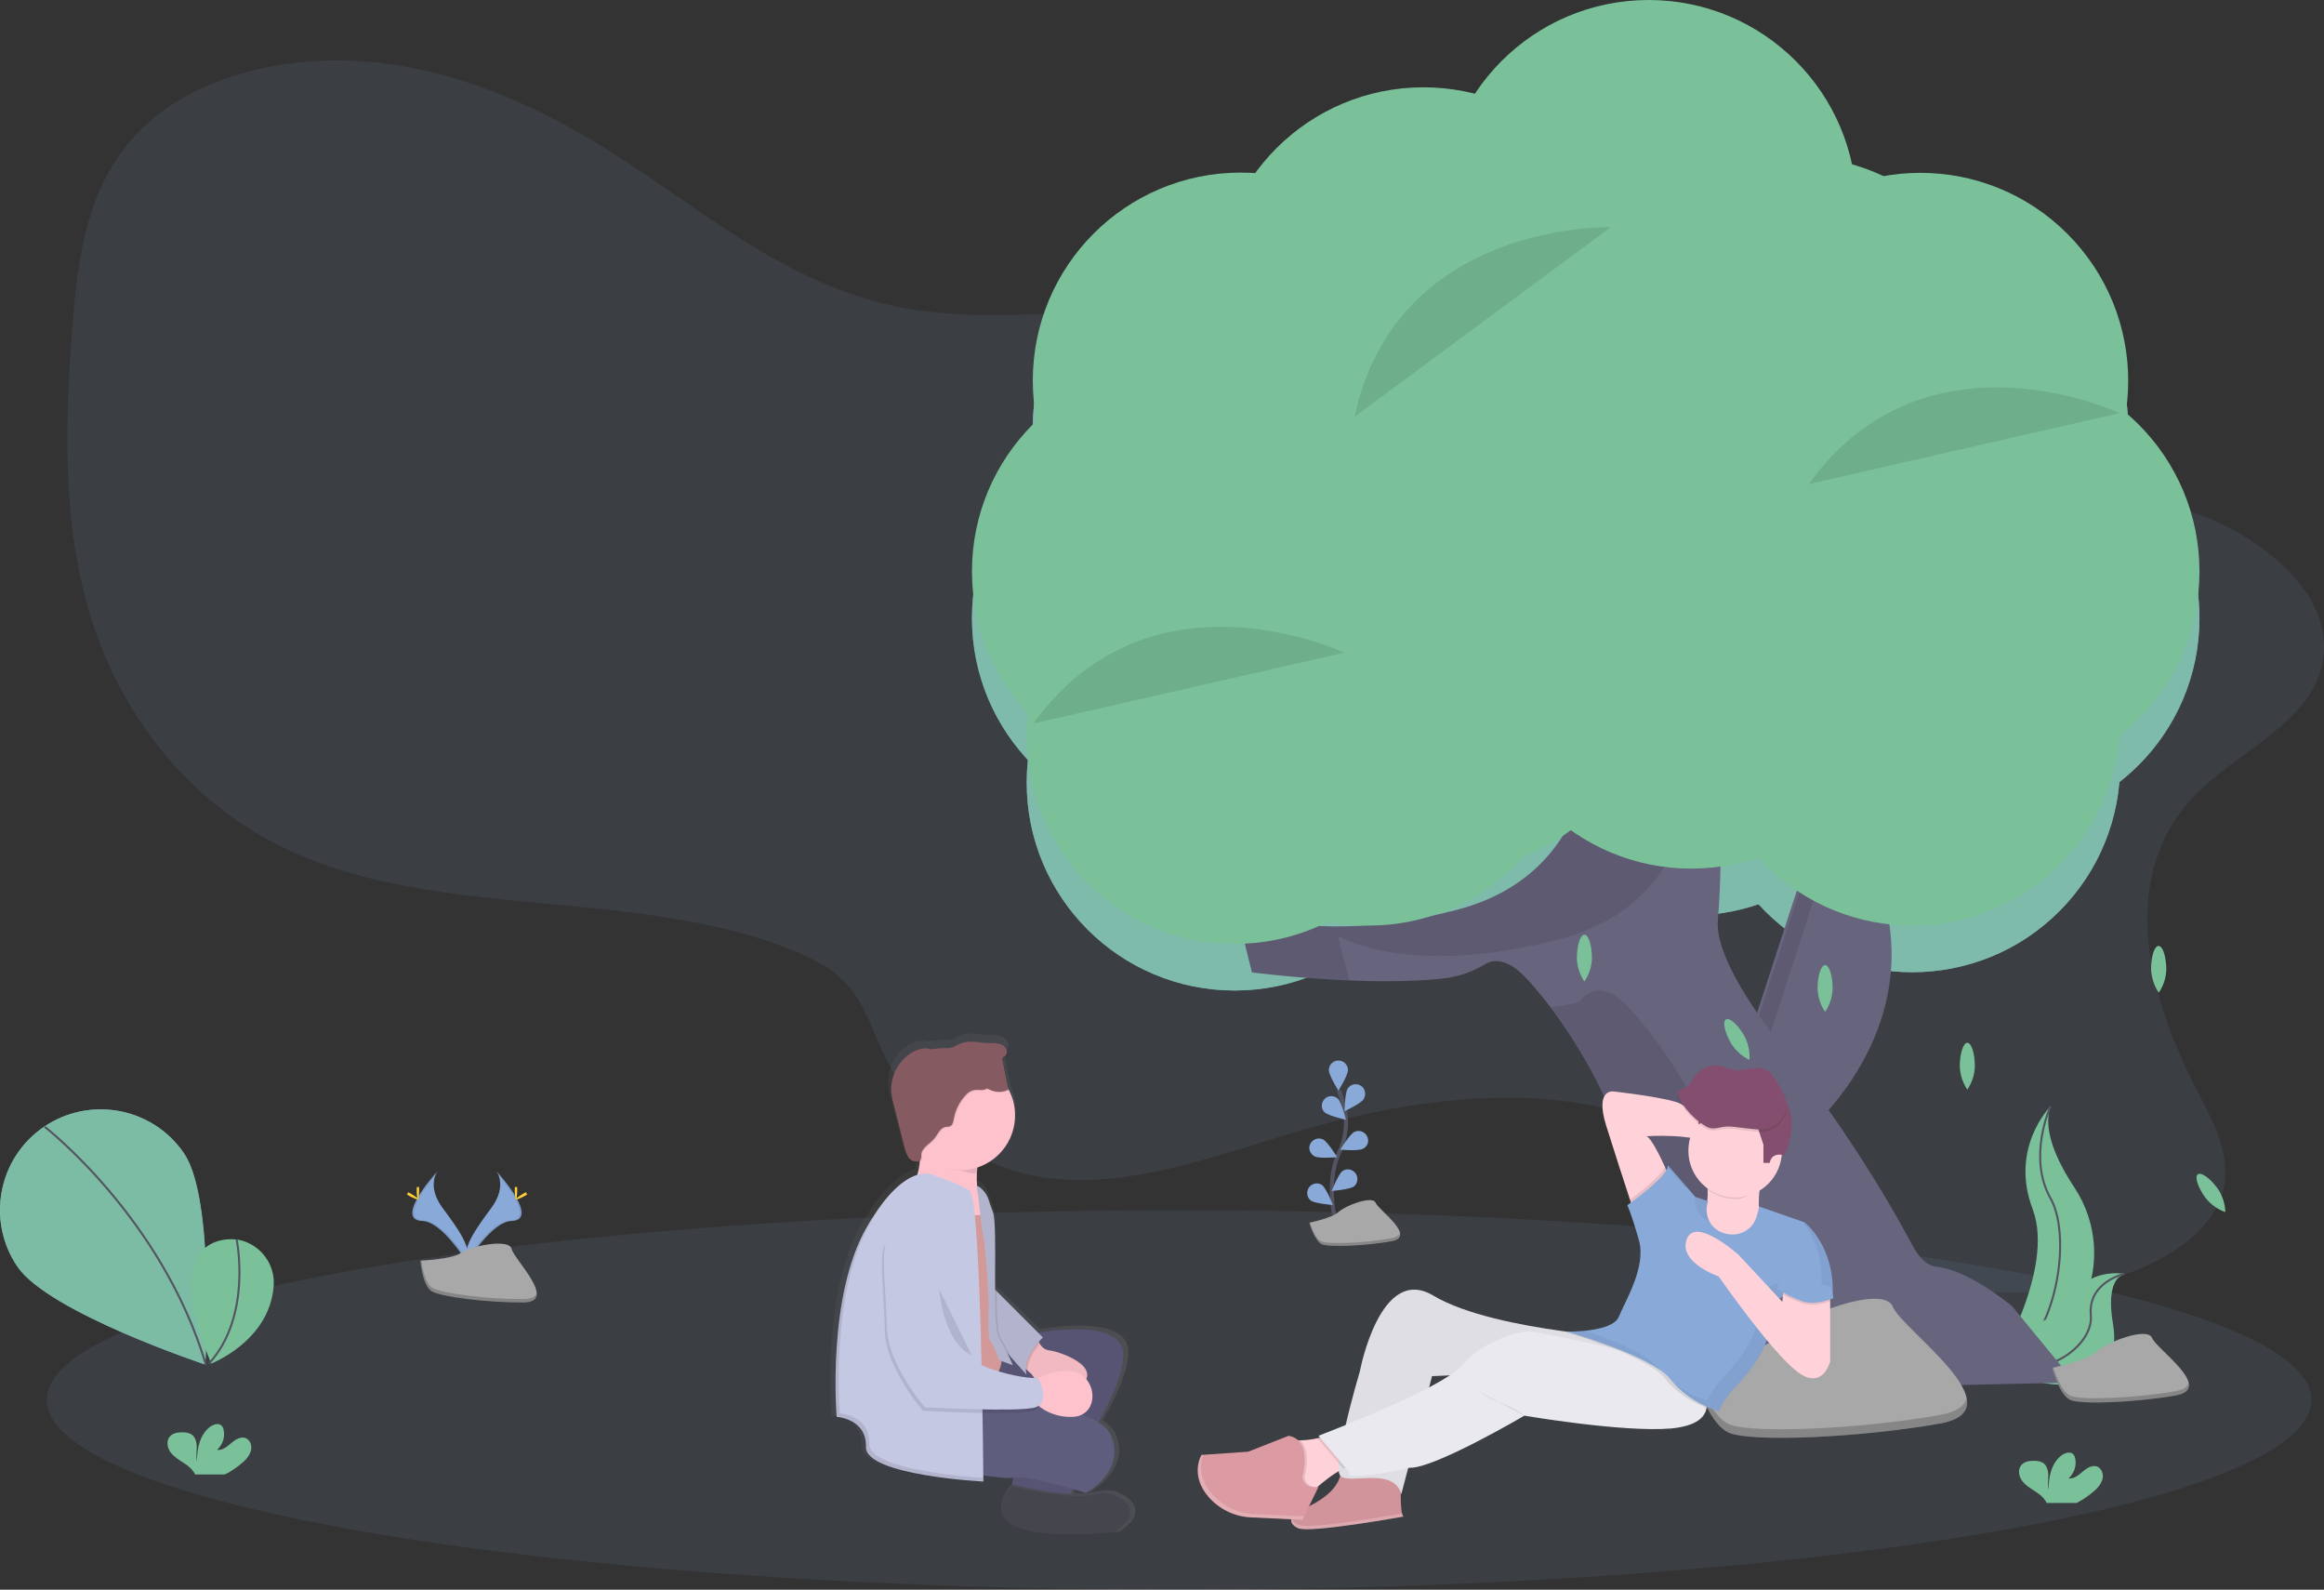 <?xml version="1.0" encoding="utf-8"?>
<!-- Generator: Adobe Illustrator 24.2.3, SVG Export Plug-In . SVG Version: 6.00 Build 0)  -->
<svg version="1.1" id="_x30_3e1230c-83b1-446f-8c84-17d4af0f793a"
	 xmlns="http://www.w3.org/2000/svg" xmlns:xlink="http://www.w3.org/1999/xlink" x="0px" y="0px" viewBox="0 0 1142.2 781.1"
	 style="enable-background:new 0 0 1142.2 781.1;" xml:space="preserve">
<rect x="0" y="0" width="1142.2" height="781.1" fill="#333333" stroke="none"/>
<style type="text/css">
	.st0{opacity:0.2;fill:#7AC19A;enable-background:new    ;}
	.st1{opacity:0.1;fill:#89A9D8;enable-background:new    ;}
	.st2{fill:#89A9D8;}
	.st3{opacity:0.76;}
	.st4{fill:#7AC19B;}
	.st5{fill:#67647E;}
	.st6{opacity:0.1;enable-background:new    ;}
	.st7{fill:#7AC19A;}
	.st8{fill:none;stroke:#535461;stroke-miterlimit:10;}
	.st9{fill:#7AC19A;stroke:#535461;stroke-miterlimit:10;}
	.st10{opacity:0.1;}
	.st11{fill:none;stroke:#535461;stroke-width:2;stroke-miterlimit:10;}
	.st12{fill:#A8A8A8;}
	.st13{opacity:0.2;enable-background:new    ;}
	.st14{opacity:0.83;fill:#7AC19A;enable-background:new    ;}
	.st15{fill:#FFD037;}
	.st16{fill:#DC9BA3;}
	.st17{opacity:5.000000e-02;enable-background:new    ;}
	.st18{fill:#FFD2D9;}
	.st19{fill:#E9E9EF;}
	.st20{fill:#844F6E;}
	.st21{opacity:5.000000e-02;}
	.st22{opacity:0.2;fill:#FFFFFF;enable-background:new    ;}
	.st23{opacity:5.000000e-02;fill:#00FF00;enable-background:new    ;}
	.st24{fill:url(#SVGID_1_);}
	.st25{fill:#5F5D7E;}
	.st26{fill:#FDC2CC;}
	.st27{fill:#C4C8E2;}
	.st28{fill:#D39999;}
	.st29{fill:#4C4C56;}
	.st30{fill:#865A61;}
</style>
<path class="st0" d="M1044.1,625.9c0,0-23.2-3.7-25.3,17.1s-44.6,23.7-44.6,23.7l0.8,0.5c35.1,23,68.6,14.7,63.6-15.9
	C1036.6,639.9,1036.8,628.5,1044.1,625.9z"/>
<path class="st1" d="M1141,327.8c-6.9,28.1-42.6,42.3-62.6,63.3c-37.7,39.6-23,97.4,0.9,143.7c8,15.5,17.1,31.9,13.7,48.5
	c-4.1,20.3-26.1,35.2-49.1,43.1c-42,14.3-92.3,10.9-130.9-8.9c-33.4-17.2-57.3-45-91.2-61.4c-56.8-27.4-129.1-17-190.7,1.8
	c-43.6,13.3-91.3,30.7-134.7,16.8c-30.5-9.8-51.6-33.7-63.1-59c-5.5-12.2-9.6-25.5-20.2-35.2c-6.3-5.8-14.5-9.9-22.9-13.3
	c-76.9-31.5-174-14.6-248.6-49.6c-50.4-23.6-82.7-68.1-97-114.5s-12.6-95.1-9-142.9c2.6-34,7.2-70.2,33.5-96.4
	c27.8-27.7,75.4-38,118.5-32.8S269.7,55,304.1,77.1c43,27.7,82.8,62.1,135.5,73.3c35.9,7.6,73.7,3.4,110.7,2
	c61.9-2.4,123.9,3,185.4,8.8c30,2.9,60.1,5.9,89.8,10.2c6.7,1,13.3,2,20,3.1c3.3,0.6,6.7,1.2,10,1.8c2.6,0.5,5.2,1,7.8,1.5
	c4.1,0.8,8.2,1.6,12.2,2.5c11.7,2.5,23.2,5.3,34.6,8.6c39.7,11.2,71.6,31.6,109.1,45.8c24.5,9.3,51.1,11.8,74.3,23.6
	C1122.1,272.8,1148.3,298.1,1141,327.8z"/>
<ellipse transform="matrix(0.707 -0.707 0.707 0.707 9.772 774.632)" class="st2" cx="940" cy="375.5" rx="102.2" ry="102.2"/>
<circle class="st2" cx="831.2" cy="347.6" r="102.2"/>
<circle class="st2" cx="711.5" cy="348.6" r="102.2"/>
<circle class="st2" cx="672.7" cy="375.5" r="102.2"/>
<circle class="st2" cx="606.8" cy="384.5" r="102.2"/>
<circle class="st2" cx="579.9" cy="303.7" r="102.2"/>
<circle class="st2" cx="609.8" cy="209.9" r="102.2"/>
<circle class="st2" cx="666.7" cy="209.9" r="102.2"/>
<circle class="st2" cx="699.6" cy="168.1" r="102.2"/>
<circle class="st2" cx="783.4" cy="213.9" r="102.2"/>
<circle class="st2" cx="978.8" cy="303.7" r="102.2"/>
<circle class="st2" cx="920" cy="252.8" r="102.2"/>
<circle class="st2" cx="882.1" cy="202" r="102.2"/>
<circle class="st2" cx="810.3" cy="125.2" r="102.2"/>
<ellipse transform="matrix(0.707 -0.707 0.707 0.707 128.017 728.959)" class="st2" cx="943.9" cy="209.9" rx="102.2" ry="102.2"/>
<g class="st3">
	<circle class="st4" cx="606.8" cy="384.5" r="102.2"/>
	
		<ellipse transform="matrix(0.707 -0.707 0.707 0.707 9.772 774.632)" class="st4" cx="940" cy="375.5" rx="102.2" ry="102.2"/>
	<circle class="st4" cx="831.2" cy="347.6" r="102.2"/>
	<circle class="st4" cx="711.5" cy="348.6" r="102.2"/>
	<circle class="st4" cx="672.7" cy="375.5" r="102.2"/>
	<circle class="st4" cx="579.9" cy="303.7" r="102.2"/>
	<circle class="st4" cx="609.8" cy="209.9" r="102.2"/>
	<circle class="st4" cx="666.7" cy="209.9" r="102.2"/>
	<circle class="st4" cx="699.6" cy="168.1" r="102.2"/>
	<circle class="st4" cx="783.4" cy="213.9" r="102.2"/>
	<circle class="st4" cx="978.8" cy="303.7" r="102.2"/>
	<circle class="st4" cx="920" cy="252.8" r="102.2"/>
	<circle class="st4" cx="882.1" cy="202" r="102.2"/>
	<circle class="st4" cx="810.3" cy="125.2" r="102.2"/>
	
		<ellipse transform="matrix(0.707 -0.707 0.707 0.707 128.017 728.959)" class="st4" cx="943.9" cy="209.9" rx="102.2" ry="102.2"/>
</g>
<path class="st5" d="M889.5,554.7c0,0,62.5-52.5,31.6-127.3l-30.9-11.6L856.6,519L889.5,554.7z"/>
<path class="st6" d="M892.8,412.2l7.4,2.8l-32.9,101.4l28.7,31.1c-2.4,2.4-3.9,3.6-3.9,3.6l-32.9-35.6L892.8,412.2z"/>
<ellipse class="st1" cx="579.5" cy="687.9" rx="556.5" ry="93.2"/>
<path class="st7" d="M1007.8,543.6c0,0-20.3,20.3-8.8,50.5c11.5,30.2-19.7,80.3-19.7,80.3l1-0.2c41.7-7.4,62.5-55.1,39.3-90.6
	C1010.9,570.5,1003.8,555.1,1007.8,543.6z"/>
<path class="st8" d="M1007.8,543.6c0,0-11.5,24.9,0,45.2s2,77.4-28.5,85.6"/>
<path class="st7" d="M1044.1,625.9c0,0-23.2-3.7-25.3,17.1s-44.6,23.7-44.6,23.7l0.8,0.5c35.1,23,68.6,14.7,63.6-15.9
	C1036.6,639.9,1036.8,628.5,1044.1,625.9z"/>
<path class="st9" d="M1044.1,625.9c0,0-18,4-16.5,20.3s-26.7,36-53.4,20.4"/>
<path class="st5" d="M607.2,445.3l8.1,32.5c0,0,57.4,7.5,95.6,2.8c6.8-1,13.3-3.3,19.1-6.9c3.2-1.9,8.3-2.7,15.3,2.5
	c11.9,9,70.5,81,61,155.7c-1.5,11.6-10.6,20.7-22.2,22.2l0,0c-11.7,1.6-22.9,5.8-32.7,12.4l-29,19.3l297.3-6.5L989,641.9
	c0,0-21.1-17.9-37.4-19.5c-4.7-0.5-8.7-4.8-11.8-10.7c-18.5-34.7-40.7-67.2-64.7-98.3c-17.5-22.7-32.2-46.5-30.8-61.5
	c3.2-35.8,0-94.2,0-94.2l-61.7-8.1c0,0,8.1,78-66.6,97.5C641.3,466.4,607.2,445.3,607.2,445.3z"/>
<g class="st10">
	<path d="M657.6,459.9c0,0,34.1,21.1,108.9,1.6s66.6-97.5,66.6-97.5l11.8,1.5c-0.2-5-0.4-8-0.4-8l-61.7-8.1c0,0,8.1,78-66.6,97.5
		s-108.9-1.6-108.9-1.6l8.1,32.5c0,0,21.9,2.9,47.7,3.9L657.6,459.9z"/>
	<path d="M801.9,681.1c9.8-6.5,21-10.8,32.7-12.4l0,0c11.5-1.5,20.6-10.6,22.2-22.2c9.5-74.7-49.1-146.8-61-155.8
		c-13-9.8-19.5,1.6-19.5,1.6c-4.6,1.2-9.3,2.1-14,2.7c21.1,28,51.2,81.7,44.1,136.9c-1.5,11.5-10.6,20.6-22.2,22.2l0,0
		c-11.7,1.6-22.9,5.8-32.7,12.4l-29,19.3l74.8-1.6L801.9,681.1z"/>
</g>
<path class="st11" d="M657,602.9c0,0-6.2-21.1,1.2-36.6c3.1-6.5,4.1-13.8,2.7-20.9c-0.7-3.4-1.7-6.6-3-9.8"/>
<path class="st2" d="M662.5,525.8c0,2.6-4.7,10.1-4.7,10.1s-4.7-7.5-4.7-10.1c0-2.6,2.1-4.7,4.7-4.7
	C660.4,521.1,662.5,523.2,662.5,525.8C662.5,525.8,662.5,525.8,662.5,525.8L662.5,525.8z"/>
<path class="st2" d="M670.2,540.1c-1.4,2.2-9.4,5.9-9.4,5.9s0.2-8.8,1.5-11c1.3-2.2,4.2-2.9,6.4-1.6s2.9,4.2,1.6,6.4
	C670.3,540,670.2,540,670.2,540.1L670.2,540.1z"/>
<path class="st2" d="M669.8,564.5c-2.3,1.2-11.1,0.4-11.1,0.4s4.6-7.5,6.9-8.7c2.3-1.2,5.1-0.2,6.3,2.1
	C673.1,560.6,672.2,563.4,669.8,564.5L669.8,564.5z"/>
<path class="st2" d="M665.4,583c-2.1,1.5-10.9,2.2-10.9,2.2s3.2-8.2,5.3-9.8c2.1-1.5,5-0.9,6.5,1.2
	C667.7,578.8,667.3,581.5,665.4,583z"/>
<path class="st2" d="M651,546.5c1.8,1.8,10.5,3.7,10.5,3.7s-2.1-8.6-4-10.4c-1.9-1.7-4.9-1.6-6.6,0.3
	C649.2,542,649.2,544.8,651,546.5L651,546.5z"/>
<path class="st2" d="M646.1,568.2c2.3,1.2,11.1,0.4,11.1,0.4s-4.6-7.5-6.9-8.7c-2.3-1.2-5.1-0.2-6.3,2.1
	C642.8,564.2,643.8,567,646.1,568.2L646.1,568.2L646.1,568.2z"/>
<path class="st2" d="M644.2,589.9c2.1,1.5,10.9,2.2,10.9,2.2s-3.2-8.2-5.3-9.8c-2.1-1.5-5-0.9-6.5,1.2
	C641.9,585.6,642.3,588.3,644.2,589.9z"/>
<path class="st12" d="M643.5,600.8c0,0,11.3-2.3,14.4-5.3s16.6-8.3,18.2-4.5s20.4,16.6,7.6,18.9s-30.3,3-34,1.5
	S643.5,600.8,643.5,600.8z"/>
<path class="st13" d="M683.5,608.5c-12.9,2.3-30.3,3-34,1.5c-2.9-1.2-4.9-6.7-5.7-9.3l-0.4,0.1c0,0,2.3,9.1,6,10.6s21.2,0.8,34-1.5
	c3.7-0.7,4.8-2.2,4.4-4.1C687.6,607.1,686.3,608,683.5,608.5z"/>
<path class="st12" d="M831.6,672c0,0,34.4-6.9,43.6-16.1s50.5-25.2,55.1-13.8s62,50.5,23,57.4s-91.8,9.2-103.3,4.6
	S831.6,672,831.6,672z"/>
<path class="st13" d="M953.3,695.3c-39,6.9-91.8,9.2-103.3,4.6c-8.7-3.5-14.8-20.3-17.2-28.1l-1.2,0.2c0,0,6.9,27.5,18.4,32.1
	s64.3,2.3,103.3-4.6c11.3-2,14.5-6.7,13.3-12.6C965.6,690.8,961.7,693.8,953.3,695.3z"/>
<path class="st7" d="M1064.7,476.3c-0.1,4.1-1.4,8.1-3.7,11.5c-2.3-3.4-3.6-7.4-3.8-11.5c0-6.3,1.6-11.5,3.7-11.5
	S1064.6,470,1064.7,476.3z"/>
<path class="st7" d="M782.4,470.8c-0.1,4.1-1.4,8.1-3.7,11.5c-2.3-3.4-3.6-7.4-3.7-11.5c0-6.3,1.7-11.5,3.7-11.5
	S782.4,464.4,782.4,470.8z"/>
<path class="st7" d="M1090,584.1c2.3,3.4,3.6,7.4,3.7,11.5c-3.9-1.4-7.3-3.9-9.8-7.1c-3.7-5.1-5.4-10.3-3.7-11.5
	S1086.3,579,1090,584.1z"/>
<path class="st7" d="M970.6,523.9c-0.1,4.1-1.4,8.1-3.7,11.5c-2.3-3.4-3.6-7.4-3.7-11.5c0-6.3,1.7-11.5,3.7-11.5
	S970.6,517.5,970.6,523.9z"/>
<path class="st7" d="M900.7,485.7c-0.1,4.1-1.4,8.1-3.7,11.5c-2.3-3.4-3.6-7.4-3.7-11.5c0-6.3,1.7-11.5,3.7-11.5
	S900.7,479.3,900.7,485.7z"/>
<path class="st7" d="M857.3,509c1.9,3.6,2.8,7.7,2.5,11.8c-3.7-1.8-6.8-4.6-9-8.1c-3.2-5.5-4.3-10.8-2.5-11.8S854.2,503.5,857.3,509
	z"/>
<path class="st2" d="M825,614.6c-3.1,2.7-6.9,4.5-11,5.1c0.9-4,2.9-7.7,5.8-10.6c4.6-4.3,9.5-6.6,11-5.1S829.6,610.3,825,614.6z"/>
<path class="st6" d="M825,614.6c-3.1,2.7-6.9,4.5-11,5.1c0.9-4,2.9-7.7,5.8-10.6c4.6-4.3,9.5-6.6,11-5.1S829.6,610.3,825,614.6z"/>
<path class="st2" d="M90.5,566.8c15.3,22.6,10.4,103.7,10.4,103.7S23.9,645,8.5,622.3c-15.3-22.6-9.4-53.4,13.2-68.7
	C44.4,538.3,75.2,544.2,90.5,566.8L90.5,566.8z"/>
<path class="st14" d="M90.5,566.8c15.3,22.6,10.4,103.7,10.4,103.7S23.9,645,8.5,622.3c-15.3-22.6-9.4-53.4,13.2-68.7
	C44.4,538.3,75.2,544.2,90.5,566.8L90.5,566.8z"/>
<path class="st8" d="M22,553.7c0,0,57.7,44.6,79.2,116.9"/>
<path class="st7" d="M116.8,609.1c0,0-41-7-13,60.9c0,0,28.5-10.9,30.7-37.9c0.9-10.9-6.5-20.7-17.1-22.9L116.8,609.1z"/>
<path class="st8" d="M116.3,609c0,0,7.8,37.6-13.6,61"/>
<path class="st12" d="M1008.6,672.1c0,0,17.1-3.4,21.7-7.9s25.1-12.5,27.4-6.8s30.8,24.9,11.4,28.3s-45.6,4.5-51.3,2.3
	S1008.6,672.1,1008.6,672.1z"/>
<path class="st13" d="M1069.1,683.6c-19.4,3.4-45.6,4.5-51.3,2.3c-4.3-1.7-7.4-10-8.6-13.9l-0.6,0.1c0,0,3.4,13.6,9.1,15.9
	s31.9,1.1,51.3-2.3c5.6-1,7.2-3.3,6.6-6.2C1075.2,681.4,1073.3,682.9,1069.1,683.6z"/>
<ellipse transform="matrix(0.707 -0.707 0.707 0.707 25.993 767.913)" class="st7" cx="940" cy="352.6" rx="102.2" ry="102.2"/>
<circle class="st7" cx="831.2" cy="324.6" r="102.2"/>
<circle class="st7" cx="711.5" cy="325.6" r="102.2"/>
<circle class="st7" cx="672.7" cy="352.6" r="102.2"/>
<circle class="st7" cx="606.8" cy="361.6" r="102.2"/>
<circle class="st7" cx="579.9" cy="280.8" r="102.2"/>
<circle class="st7" cx="609.8" cy="187" r="102.2"/>
<circle class="st7" cx="666.7" cy="187" r="102.2"/>
<circle class="st7" cx="699.6" cy="145.1" r="102.2"/>
<circle class="st7" cx="783.4" cy="191" r="102.2"/>
<circle class="st7" cx="978.8" cy="280.8" r="102.2"/>
<circle class="st7" cx="920" cy="229.9" r="102.2"/>
<circle class="st7" cx="882.1" cy="179" r="102.2"/>
<circle class="st7" cx="810.3" cy="102.2" r="102.2"/>
<ellipse transform="matrix(0.707 -0.707 0.707 0.707 144.238 722.24)" class="st7" cx="943.9" cy="187" rx="102.2" ry="102.2"/>
<path class="st6" d="M1041.7,203c0,0-95.2-45.1-152.8,34.9"/>
<path class="st6" d="M791.7,111.6c0,0-105.3-3.2-126,93.2"/>
<path class="st6" d="M660.7,320.7c0,0-95.2-45.2-152.8,34.8"/>
<path class="st2" d="M244,575.5c0,0,5.5,7.2-2.5,18s-14.6,20-12,26.8c0,0,12.1-20.1,22-20.4S254.9,587.7,244,575.5z"/>
<path class="st6" d="M244,575.5c0.5,0.7,0.9,1.5,1.1,2.2c9.6,11.3,14.8,21.8,5.5,22.1c-8.6,0.2-19,15.7-21.4,19.5
	c0.1,0.3,0.2,0.6,0.3,0.9c0,0,12.1-20.1,22-20.4S254.9,587.7,244,575.5z"/>
<path class="st15" d="M254.2,584.7c0,2.5-0.3,4.6-0.6,4.6s-0.6-2-0.6-4.6s0.4-1.3,0.7-1.3S254.2,582.2,254.2,584.7z"/>
<path class="st15" d="M257.8,587.7c-2.2,1.2-4.2,1.9-4.3,1.6s1.5-1.5,3.7-2.8s1.3-0.3,1.5,0S260,586.5,257.8,587.7z"/>
<path class="st2" d="M215,575.5c0,0-5.5,7.2,2.5,18s14.7,20,12,26.8c0,0-12.1-20.1-22-20.4S204.2,587.7,215,575.5z"/>
<path class="st6" d="M215,575.5c-0.5,0.7-0.9,1.5-1.1,2.2c-9.6,11.3-14.8,21.8-5.5,22.1c8.6,0.2,19,15.7,21.4,19.5
	c-0.1,0.3-0.2,0.6-0.3,0.9c0,0-12.1-20.1-22-20.4S204.2,587.7,215,575.5z"/>
<path class="st15" d="M204.8,584.7c0,2.5,0.3,4.6,0.6,4.6s0.6-2,0.6-4.6s-0.4-1.3-0.7-1.3S204.8,582.2,204.8,584.7z"/>
<path class="st15" d="M201.3,587.7c2.2,1.2,4.2,1.9,4.3,1.6s-1.5-1.5-3.7-2.8s-1.3-0.3-1.5,0S199.1,586.5,201.3,587.7z"/>
<path class="st12" d="M206.6,619.4c0,0,15.4-0.5,20-3.8c4.6-3.3,23.6-7.2,24.8-2s23.1,26.3,5.7,26.4s-40.3-2.7-44.9-5.5
	S206.6,619.4,206.6,619.4z"/>
<path class="st13" d="M257.4,638.3c-17.3,0.1-40.3-2.7-44.9-5.5c-3.5-2.1-4.9-9.8-5.4-13.4h-0.5c0,0,1,12.4,5.6,15.2
	s27.6,5.7,44.9,5.5c5,0,6.7-1.8,6.6-4.5C263,637.2,261.1,638.2,257.4,638.3z"/>
<path class="st7" d="M119.6,718.3c1.8-1.5,3.2-3.5,3.8-5.8c0.5-2.3-0.5-5-2.7-5.9c-2.5-0.9-5.1,0.8-7.1,2.5s-4.3,3.7-6.9,3.3
	c2.7-2.5,4-6.2,3.2-9.8c-0.1-0.7-0.4-1.4-0.9-2c-1.4-1.5-3.8-0.8-5.5,0.3c-5.2,3.7-6.7,10.7-6.7,17.1c-0.5-2.3-0.1-4.7-0.1-7
	s-0.7-5-2.6-6.2c-1.2-0.7-2.6-1-4-1c-2.3-0.1-4.9,0.2-6.5,1.9c-2,2.1-1.5,5.7,0.3,8s4.3,3.8,6.8,5.4c1.9,1.2,3.6,2.7,4.8,4.6
	c0.1,0.3,0.3,0.5,0.4,0.8h14.6C113.8,722.9,116.8,720.8,119.6,718.3z"/>
<path class="st7" d="M1029.6,732.3c1.8-1.5,3.2-3.5,3.8-5.8c0.5-2.3-0.5-5-2.7-5.9c-2.5-0.9-5.1,0.8-7.1,2.5s-4.3,3.7-6.9,3.3
	c2.7-2.5,4-6.2,3.2-9.8c-0.1-0.7-0.4-1.4-0.9-2c-1.4-1.5-3.8-0.8-5.5,0.3c-5.2,3.7-6.7,10.7-6.7,17.1c-0.5-2.3-0.1-4.7-0.1-7
	s-0.7-5-2.6-6.2c-1.2-0.7-2.6-1-4-1c-2.3-0.1-4.9,0.2-6.5,1.9c-2,2.1-1.5,5.7,0.3,8c1.7,2.3,4.4,3.8,6.8,5.4
	c1.9,1.2,3.6,2.7,4.8,4.6c0.1,0.3,0.3,0.5,0.4,0.8h14.7C1023.8,736.9,1026.8,734.8,1029.6,732.3z"/>
<path class="st16" d="M688.7,726.9c0,0-1,15.7,1,18.3c0,0-45.9,8.3-51.7,5.7s-3.1-6.8,0-8.3s18.8-7.3,20.9-18.3c0,0-6.8-3.1,15.1,1
	S688.7,726.9,688.7,726.9z"/>
<path class="st17" d="M688.7,726.9c0,0-1,15.7,1,18.3c0,0-45.9,8.3-51.7,5.7s-3.1-6.8,0-8.3s18.8-7.3,20.9-18.3c0,0-6.8-3.1,15.1,1
	S688.7,726.9,688.7,726.9z"/>
<path class="st18" d="M867.7,575c0,0-5.7,9.4-2.1,27.7s-9.4,18.3-9.4,18.3h-26.1l-8.9-23l12.5,1c0,0,8.3-2.1,4.7-21.4L867.7,575z"/>
<path class="st18" d="M789.4,553.1c4,12.7,9,28.2,11.7,36.4l1.9,5.8l17.2-17.7c0,0-0.8-1.8-1.9-4.2c-2.5-5.5-6.9-14.4-9.1-15.1
	c0,0,24-1.6,31.3,4.2s5.2-15.7,5.2-15.7s-14.1-1-19.3-4.2s-33.4-6.3-33.4-6.3S783.7,534.8,789.4,553.1z"/>
<path class="st18" d="M632.8,706.5l3.7,26.6l9.4-1c0,0,0.6-0.5,1.5-1.4c2.5-2.2,7.8-6.6,12.8-9c1.7-0.9,3.6-1.4,5.5-1.6l-10.4-15.7
	c-2.5,1-5.1,1.7-7.8,2.3c-2.8,0.6-5.6,1-8.4,1C637,707.8,634.8,707.4,632.8,706.5z"/>
<path class="st19" d="M658.9,725.3c4.7,4.2,26.1-4.7,29.8,8.9l3.4-12.9l10.3-39.6l1.4-5.5l8.6-0.4l98.9-4.2l5.6-0.2l3-0.1l-3.9-1.9
	L790,656.4c0,0-9.4-0.7-22.4-2.4l0,0c-19.7-2.7-47.5-8-63.2-17.4c-26.1-15.7-36,37-36,37s-4,13.4-7,26.5c-1.4,5.7-2.4,11.4-3.2,17.2
	C657.8,721.5,657.9,724.4,658.9,725.3z"/>
<path class="st17" d="M658.9,725.3c4.7,4.2,26.1-4.7,29.8,8.9l3.4-12.9l10.3-39.6l1.4-5.5l8.9-0.5l95.6-5.9l5.9-0.4l1.8-0.1l2.3-0.2
	l-28.4-12.8c0,0-9.4-0.7-22.4-2.4l0,0c-19.7-2.7-47.5-8-63.2-17.4c-26.1-15.7-36,37-36,37s-4,13.4-7,26.5
	c-1.4,5.7-2.4,11.4-3.2,17.2C657.8,721.5,657.9,724.4,658.9,725.3z"/>
<path class="st6" d="M647.5,706.7l9.1,10.7l3.6,4.3c1.7-0.9,3.6-1.4,5.5-1.6l-10.4-15.7C652.8,705.4,650.1,706.2,647.5,706.7z"/>
<path class="st19" d="M648,705.5l10.2,12l4.9,5.8v1.6c6,1.4,24.8-2.6,28.9-3.5l0.8-0.2c12,0.5,56.4-25.6,56.4-25.6s48.5,8.3,72,6.3
	c13.1-1.2,16.8-5.9,17.5-9.9c0.3-2,0-4-0.8-5.8l-21-14.8l-2.8-2l-4.4-3.1c0,0-7.7-1.8-17.5-3.9l0,0c-15.3-3.4-35.7-7.8-39.9-8.1
	c-6.8-0.5-24,5.2-33.9,16.7c-1.7,1.8-3.6,3.4-5.7,4.7l-0.3,0.2c-2.8,1.8-6.2,3.8-10,5.8c-12.6,6.7-29.5,13.8-41,18.5
	C653.4,703.4,648,705.5,648,705.5z"/>
<path class="st6" d="M632.8,706.5l3.7,26.6l9.4-1c0,0,0.6-0.5,1.5-1.4c-2.1,0-5.5-0.5-6.2-4.9c0,0,3.6-12.7-2.1-18.1
	C637,707.8,634.8,707.4,632.8,706.5z"/>
<path class="st16" d="M640.1,725.8c0,0,5.2-18.3-6.8-20.3l-19.8,7.8l-23,1.6c0,0-6,9.8,3.6,20.8c5.3,6,12.9,9.6,20.9,9.9l25.1,1.2
	l7.9-16.2C648,730.5,641.2,732.1,640.1,725.8z"/>
<path class="st6" d="M767.6,654c2.6,0.8,13.5,4,24.7,8.4l0,0c5.5,2.1,10.9,4.6,16.1,7.4c1.1,0.6,2.1,1.2,3.1,1.8
	c2.5,1.5,4.8,3.4,6.7,5.6c6.4,8.3,15.9,12.8,20.6,14.7c0.3-2,0-4-0.8-5.8l-21-14.8l3-0.1l-3.9-1.9l2.3-0.2l-28.4-12.8
	C789.9,656.4,780.5,655.8,767.6,654z"/>
<path class="st6" d="M801.1,589.5l1.9,5.8l17.2-17.7c0,0-0.8-1.8-1.9-4.2C816.1,578,805.7,586.1,801.1,589.5z"/>
<path class="st2" d="M863.2,598.2c0.6-1.8,1.1-3.6,1.3-5.4l22.4,7.8c0,0,15.4,11.7,13.8,37.3c0,0-19-7-27.4,1.3l-0.2,1.5
	c-1.8,14.6-8.2,28.2-18.4,38.8c-4.2,4.4-8.1,9.3-10.1,14c0,0-14.6-4.2-23.5-15.7s-51.1-23.5-51.1-23.5s22.4,0.5,25.6-7.3
	s13.6-24.5,9.9-37.6s-5.7-17.2-5.7-17.2s21.4-15.1,19.8-19.8l13.6,15.7l6.3,2.1c-0.5,1.2-0.7,2.5-0.7,3.8
	C838.4,608.1,858.5,611.5,863.2,598.2z"/>
<path class="st6" d="M839.2,584.5c-0.2-1.9-0.4-3.9-0.8-5.8l29.2-2.6c0,0-2,1.8-2.9,8.3c-3.4,2-7.4,4.8-11.7,4.8
	C848.1,589.1,843.2,587.5,839.2,584.5z"/>
<circle class="st18" cx="852.8" cy="565.4" r="23"/>
<path class="st20" d="M869.8,571.4h-3.1v-8.9l-3.1-9.4c0,0-15.7-7.3-23-5.7l-5.7,5.2c0,0-1.6-12.5,7.8-17.2s26.1-2.6,30.3,1
	s11,9.9,5.7,27.1l-1.5,4.2C877.1,567.7,870.8,565.6,869.8,571.4z"/>
<g class="st21">
	<path d="M829.2,583.4l-1.7-0.6l-7.9-9.1c0.2-0.4,0.2-0.9,0-1.3L829.2,583.4z"/>
	<path d="M840.2,600.2c-4.6-1.9-7.4-6.5-7.2-11.5c0-0.3,0-0.6,0-0.9l0.2,0.2l6.3,2.1c-0.5,1.2-0.7,2.5-0.7,3.8
		C838.6,596.2,839.2,598.3,840.2,600.2z"/>
	<path d="M779.3,653.9c13.1,4.5,30.8,11.7,36.2,18.7l0.4,0.5c-14.3-9.8-45.8-18.8-45.8-18.8C773.2,654.4,776.3,654.2,779.3,653.9z"
		/>
	<path d="M839,688.3c2.1-4.7,6-9.6,10.1-14c10.2-10.6,16.6-24.2,18.4-38.8l0.2-1.5c8.3-8.3,27.4-1.3,27.4-1.3
		c1-16.2-4.8-26.9-9.2-32.5l1.2,0.4c0,0,15.4,11.7,13.8,37.3c0,0-19-7-27.4,1.3l-0.2,1.5c-1.8,14.6-8.2,28.2-18.4,38.8
		c-4.2,4.4-8.1,9.3-10.1,14c0,0-12.7-3.6-21.6-13.4C827.9,683.6,833.3,686.4,839,688.3z"/>
</g>
<path class="st18" d="M844.7,627.2c0,0,25,36,38.1,46.4s16.7-4.7,16.7-4.7v-33.4l-23-2.6l-0.2,3.2l-0.3,3.6l-21.4-23
	c0,0-21.4-19.3-25.6-7.8S844.7,627.2,844.7,627.2z"/>
<path class="st6" d="M876.3,636.1c3.1,1.8,6.4,3.3,9.9,4.4c4.9,1.5,10.6-0.1,13.3-1.1v-3.9l-23-2.6L876.3,636.1z"/>
<path class="st2" d="M899.8,632.2l1.3,5.6c0,0-8.2,3.8-14.9,1.7c-4.6-1.5-8.9-3.7-13-6.3c-1-0.5,4.2-6.3,4.2-6.3L899.8,632.2z"/>
<path class="st6" d="M749.5,695.8c-3.5-2.7-7.4-4.8-11.5-6.3c-3.9-1.3-7.6-3.3-11-5.7"/>
<path class="st22" d="M590.6,714.9l0.8-0.1c-1.2,3.2-3,10.8,4.3,19.3c5.3,6,12.9,9.6,20.9,9.9l24.3,1.1l-0.8,1.6l-25.1-1.2
	c-8-0.3-15.5-3.9-20.9-9.9C584.6,724.7,590.6,714.9,590.6,714.9z"/>
<path class="st23" d="M679.2,737.2c-0.1,0.3-0.2,0.6-0.2,0.9C678.4,737.9,677.7,737.3,679.2,737.2z"/>
<path class="st22" d="M638.1,749.3c5.3,2.4,45.6-4.7,51-5.6c0.1,0.5,0.3,1,0.6,1.5c0,0-45.9,8.3-51.7,5.7c-3-1.3-3.7-3.1-3.3-4.7
	C635.1,747.3,636.1,748.4,638.1,749.3z"/>
<path class="st6" d="M838.2,554.4c-5.6-3.4-10.2-8.3-13.2-14.2c-0.4-0.6-0.6-1.4-0.5-2.2c0.4-1.4,2.2-1.7,3.6-2.3
	c2.5-1.1,3.5-4,5.2-6.2c2.9-3.7,7.6-5.5,12.2-4.7c2.4,0.5,4.6,1.7,7,2c5.2,0.8,10.8-2.4,15.5,0c2.1,1.1,3.6,3.1,4.8,5.2
	c3.2,5.1,7.1,10.5,4.3,16.4c-1.7,3.4-4.3,6.2-8,7.2s-8,0.2-11.8-0.2c-3.1-0.3-6.4-1-9.5-0.7C844,555,841.7,556.5,838.2,554.4z"/>
<path class="st20" d="M838.2,553.3c-5.6-3.4-10.2-8.3-13.2-14.2c-0.4-0.6-0.6-1.4-0.5-2.2c0.4-1.4,2.2-1.7,3.6-2.3
	c2.5-1.1,3.5-4,5.2-6.2c2.9-3.7,7.6-5.5,12.2-4.7c2.4,0.5,4.6,1.7,7,2c5.2,0.8,10.8-2.4,15.5,0c2.1,1.1,3.6,3.1,4.8,5.2
	c3.2,5.1,7.1,10.5,4.3,16.4c-1.7,3.4-4.3,6.2-8,7.2s-8,0.2-11.8-0.2c-3.1-0.3-6.4-1-9.5-0.7C844,554,841.7,555.5,838.2,553.3z"/>
<linearGradient id="SVGID_1_" gradientUnits="userSpaceOnUse" x1="942.104" y1="91.924" x2="1092.06" y2="91.924" gradientTransform="matrix(-1 0 0 -1 1500.12 722.55)">
	<stop  offset="0" style="stop-color:#808080;stop-opacity:0.25"/>
	<stop  offset="0.54" style="stop-color:#808080;stop-opacity:0.12"/>
	<stop  offset="1" style="stop-color:#808080;stop-opacity:0.1"/>
</linearGradient>
<path class="st24" d="M408.1,677.7c0,10.8,0.6,17.9,0.6,17.9s15.4,0.9,14.9,15.1s59.7,17.3,59.7,17.3s0-0.2,0-0.4l0,0
	c0,0,0-1.2,0-3.2c5.7,0.8,11.8,1.5,15.3,1.2c-0.2,1.1-0.5,2.3-0.8,3.3c-0.3,0.3-5.8,5.9-5.6,11.8c-0.1,3,1.3,6.1,5.7,8.6
	c12.7,7.4,52.2,3.3,52.2,3.3c6-3.9,8-7.3,7.9-10.1c0.2-4.1-3.9-7-7.7-8.9c-2.9-1.4-6.2-1.8-9.4-1c-4.2,0.9-8.6,1.3-12.9,1
	c0.2-0.9,0.4-1.7,0.7-2.5c4.1,1.2,6.9,2,6.9,2s21.1-11.2,12.3-29.3c-1.4-2.5-3.5-4.6-6-5.9c6.8-11.7,13.2-25.4,12.6-34.7
	c-1.1-15.4-31.7-12.1-43.2-10.2l-22.1-21.7c0-16,0.5-34.4-1-38.3c-2.6-6.9-1.8-6-3.5-9.1l-0.1-0.1c-1-1.6-3.7-4.2-4.4-3.8
	c-0.3-3.2-0.3-6.4,0.1-9.5c11.2-3.6,18.7-14,18.8-25.8c0-4.3-1-8.5-3-12.3l0.3-0.1l-2.9-14.3c-0.2-0.6-0.2-1.3,0.1-1.8
	c0.3-0.4,0.8-0.5,1.2-0.8c0.9-0.9,1.1-2.3,0.5-3.4c-0.3-0.5-0.6-1-1.1-1.4c-2.4-2.8-7.6-1.8-10.8-2.2c-4.3-0.5-8.9-1.3-12.9,0.8
	c-0.9,0.5-1.8,1-2.8,1.4c-1.3,0.4-2.7,0.5-4,0.4c-2.4,0-4.9,0.2-7.3,0.7c-3.1-1.1-6.8-0.1-9.7,1.6c-6.7,4.1-10.6,11.6-10.2,19.5
	c0.3,2.4,0.7,4.8,1.4,7.2l5.3,20.8c0.3,1.7,1,3.4,2,4.9c0.2,0.3,0.5,0.6,0.8,0.9c1,1.2,2.7,1.9,4.3,1.6c0.2,0,0.4-0.1,0.6-0.2
	c-0.2,2.2-0.6,4.4-1.3,6.5c-6.1,1.8-15,8-25.7,26C410.4,623.2,408.1,657.2,408.1,677.7z M495.4,663L495.4,663z"/>
<rect x="461.2" y="664.8" class="st25" width="59.8" height="42.9"/>
<path class="st25" d="M506.2,655.5c0,0,44.6-9.3,45.8,9.3s-26.3,56-26.3,56l-25-5.1l7.2-28.9c0,0-28.4-6.4-30.1-6.8
	S506.2,655.5,506.2,655.5z"/>
<path class="st6" d="M506.2,655.5c0,0,44.6-9.3,45.8,9.3s-26.3,56-26.3,56l-25-5.1l7.2-28.9c0,0-28.4-6.4-30.1-6.8
	S506.2,655.5,506.2,655.5z"/>
<path class="st25" d="M529.6,725.9c0,0-4.2,8.1-3,11.5s-30.1-4.7-30.1-4.7s2.5-9.8,2.1-11S529.6,725.9,529.6,725.9z"/>
<path class="st26" d="M502,670.7l3.1,2.8l2,1.8c0,0,10.2,16.5,23.3,6.4s-10.2-17.8-14.9-18.2c-1.9-0.3-3.5-1.5-4.4-3.2
	c-0.7-1.2-1.2-2.6-1.5-4L502,670.7z"/>
<path class="st17" d="M502,670.7l3.1,2.8l2,1.8c0,0,10.2,16.5,23.3,6.4s-10.2-17.8-14.9-18.2c-1.9-0.3-3.5-1.5-4.4-3.2
	c-0.7-1.2-1.2-2.6-1.5-4L502,670.7z"/>
<path class="st6" d="M529.6,725.9c0,0-4.2,8.1-3,11.5s-30.1-4.7-30.1-4.7s2.5-9.8,2.1-11S529.6,725.9,529.6,725.9z"/>
<path class="st6" d="M502,670.7l3.1,2.8c0-5.4,3.6-10.4,6.1-13.2c-0.7-1.2-1.2-2.6-1.5-4L502,670.7z"/>
<path class="st27" d="M483.3,627.9l29.3,29.3c0,0-10.2,8.9-8.1,18.2l-21.2-23.8L483.3,627.9z"/>
<path class="st6" d="M483.5,627.9v23.8l3.4,3.8l10.1,11.3l7.7,8.7c-2.1-9.3,8.1-18.2,8.1-18.2L483.5,627.9z"/>
<path class="st28" d="M483.3,585.8c0,0,0,8.9-7.6,6.4S474,692.8,474,692.8s22.1-16.5,17.8-28.4s-5.1-20.8-4.7-32.7
	S483.3,585.8,483.3,585.8z"/>
<path class="st26" d="M482.9,562.1c0,0-6.4,17.4,0,30.6c6.4,13.2-37.8-7.2-37.8-7.2s9.8-4.7,6.4-27.2L482.9,562.1z"/>
<path class="st6" d="M486.7,641.5c-0.3,4.7-0.3,9.3,0,14l10.1,11.3c-1.5-3.2-3.1-6.2-5-9.2c-1.6-2.4-1.9-12.1-2-23.2l-3.7-3.7
	C486.5,636.7,486.7,641.5,486.7,641.5z"/>
<path class="st27" d="M480.1,583.5c-0.5-2.2,3.2,1.1,4.4,3.1l0.1,0.1c1.7,3,0.8,2.1,3.4,8.9s-0.8,56,3,62c2.6,4.2,4.9,8.6,6.8,13.2
	l-6.8-2.5c0,0-2.5-7.6-4.2-9.3s-0.8-17.4-0.8-17.4s-1.3-27.2-2.5-33.1C482.3,603.6,481.1,588.2,480.1,583.5z"/>
<path class="st6" d="M480.1,583.5c-0.5-2.2,3.2,1.1,4.4,3.1l0.1,0.1c1.7,3,0.8,2.1,3.4,8.9s-0.8,56,3,62c2.6,4.2,4.9,8.6,6.8,13.2
	l-6.8-2.5c0,0-2.5-7.6-4.2-9.3s-0.8-17.4-0.8-17.4s-1.3-27.2-2.5-33.1C482.3,603.6,481.1,588.2,480.1,583.5z"/>
<path class="st25" d="M470.2,689.4c0,0,67-2.5,75.5,15.3s-11.9,28.9-11.9,28.9s-28.4-8.9-34.8-7.6s-28.9-3.4-28.9-3.4L470.2,689.4z"
	/>
<path class="st26" d="M507.5,678.4c0,0,15.3-8.5,23.8-3s7.6,20.4-4.2,20.8s-18.2-6.8-18.2-6.8L507.5,678.4z"/>
<path class="st27" d="M459.6,577.8c0,0-13.6-9.3-33.5,25s-14.9,93.4-14.9,93.4S426,697,425.6,711s57.7,17,57.7,17
	s-0.9-139.2-6.8-143S459.6,577.8,459.6,577.8z"/>
<path class="st6" d="M459.5,603.1c4.9,3.5,7.7,9.1,7.7,15.1c0.1,12.7,0.4,40.1,1.7,45.3c1.7,6.8,27.2,15.7,40.3,15.3
	c0,0,6.4,11.9-1.3,14.4s-54.3,0-54.3,0s-18.2-20.8-18.7-39s-3-38.6,0-42.4C437.4,608.5,447.6,594.8,459.5,603.1z"/>
<path class="st27" d="M460.4,601.4c4.9,3.5,7.8,9.1,7.8,15.1c0.1,12.7,0.4,40.1,1.7,45.3c1.7,6.8,27.2,15.7,40.3,15.3
	c0,0,6.4,11.9-1.3,14.4s-54.3,0-54.3,0s-18.2-20.8-18.7-39s-3-38.6,0-42.4C438.2,606.9,448.5,593,460.4,601.4z"/>
<path class="st29" d="M548.1,734.1c6.1,3,13.2,9.2-0.2,18.6c0,0-38.2,4.2-50.5-3.4s0-20,0-20s28.2,7.5,41.7,3.8
	C542.1,732.3,545.3,732.7,548.1,734.1z"/>
<path class="st6" d="M548.1,734.9c6.1,2.9,13.2,8.8-0.2,17.8c0,0-38.2,4.1-50.5-3.2s0-19.1,0-19.1s28.2,7.2,41.7,3.7
	C542.1,733.3,545.3,733.6,548.1,734.9z"/>
<path class="st6" d="M461.5,633.2c0,0,2.1,26.7,16.1,32.7"/>
<path class="st6" d="M482.5,565.1c-1.2,3.7-2.1,7.5-2.5,11.3c-2.7,0.9-6.6-1.4-9.6-1.4c-7.8,0-10-8.7-14.9-14c0-2.4-4,3.2-4.5,0.2
	L482.5,565.1z"/>
<path class="st26" d="M445.1,548.1c0,2.2,0.3,4.4,0.8,6.6l0.1,0.3c3.8,14.3,18.5,22.9,32.9,19.1c14.3-3.8,22.9-18.5,19.1-32.9
	s-18.5-22.9-32.9-19.1C453.3,525.3,445.1,535.9,445.1,548.1L445.1,548.1z"/>
<path class="st6" d="M426,603.2c2.8-4.9,5.9-9.5,9.5-13.9c-2.9,3.7-5.5,7.7-7.8,11.8c-20,34.4-14.9,93.4-14.9,93.4
	s14.9,0.8,14.4,14.8c-0.4,12.6,46.4,16.2,56,16.9c0,1.4,0,2.2,0,2.2s-58.1-3-57.7-17s-14.4-14.8-14.4-14.8S406.1,637.6,426,603.2z"
	/>
<path class="st6" d="M448.5,517.5c2.8-1.7,6.3-2.7,9.4-1.6c2.3-0.4,4.7-0.6,7-0.6c1.3,0.1,2.6,0,3.8-0.4c0.9-0.4,1.8-0.9,2.7-1.4
	c4-2.1,8.3-1.3,12.5-0.8c3.4,0.4,9.1-0.8,11.1,3.1c0.6,1.1,0.4,2.4-0.5,3.3c-0.4,0.3-0.9,0.4-1.2,0.8c-0.3,0.6-0.3,1.2-0.1,1.8
	l2.8,14c-2.6,1.3-5.6,1.4-8.3,0.4c-0.8-0.3-1.5-0.6-2.2-1c-2.1,1.4-4.2,0.3-6.8,0.9c-1.5,0.4-2.8,1.3-3.8,2.5
	c-2.9,3.1-4.9,7.1-5.7,11.3c-0.3,1.6-0.6,3.5-2.2,4c-0.6,0.1-1.2,0.2-1.8,0.2c-2.8,0.4-3.9,3.7-5.7,5.8c-2.2,2.6-6.1,4.4-6.3,7.8
	c-0.1,0.9,0.1,1.8-0.4,2.6c-0.3,0.4-0.8,0.7-1.4,0.8c-1.7,0.2-3.5-0.5-4.5-2c-0.9-1.5-1.6-3.1-1.9-4.8l-5.2-20.5
	c-0.7-2.3-1.1-4.6-1.4-7C438.1,529,441.9,521.6,448.5,517.5z"/>
<path class="st30" d="M448.1,517.2c2.8-1.7,6.3-2.7,9.4-1.6c2.3-0.4,4.7-0.6,7-0.6c1.3,0.1,2.6,0,3.8-0.4c0.9-0.4,1.8-0.9,2.7-1.4
	c4-2.1,8.3-1.3,12.5-0.8c3.4,0.4,9.1-0.8,11.1,3.1c0.6,1.1,0.4,2.4-0.5,3.3c-0.4,0.3-0.9,0.4-1.2,0.8c-0.3,0.6-0.3,1.2-0.1,1.8
	l2.8,14c-2.6,1.3-5.6,1.4-8.3,0.4c-0.8-0.3-1.5-0.6-2.2-1c-2.1,1.4-4.2,0.3-6.8,0.9c-1.5,0.4-2.8,1.3-3.8,2.5
	c-2.9,3.1-4.9,7.1-5.7,11.3c-0.3,1.6-0.6,3.5-2.2,4c-0.6,0.1-1.2,0.2-1.8,0.2c-2.8,0.4-3.9,3.7-5.7,5.8c-2.2,2.6-6.1,4.4-6.3,7.8
	c-0.1,0.9,0.1,1.8-0.4,2.6c-0.3,0.4-0.8,0.7-1.4,0.8c-1.7,0.2-3.5-0.5-4.5-2c-0.9-1.5-1.6-3.1-1.9-4.8l-5.2-20.5
	c-0.7-2.3-1.1-4.6-1.4-7C437.7,528.6,441.5,521.3,448.1,517.2z"/>
</svg>
